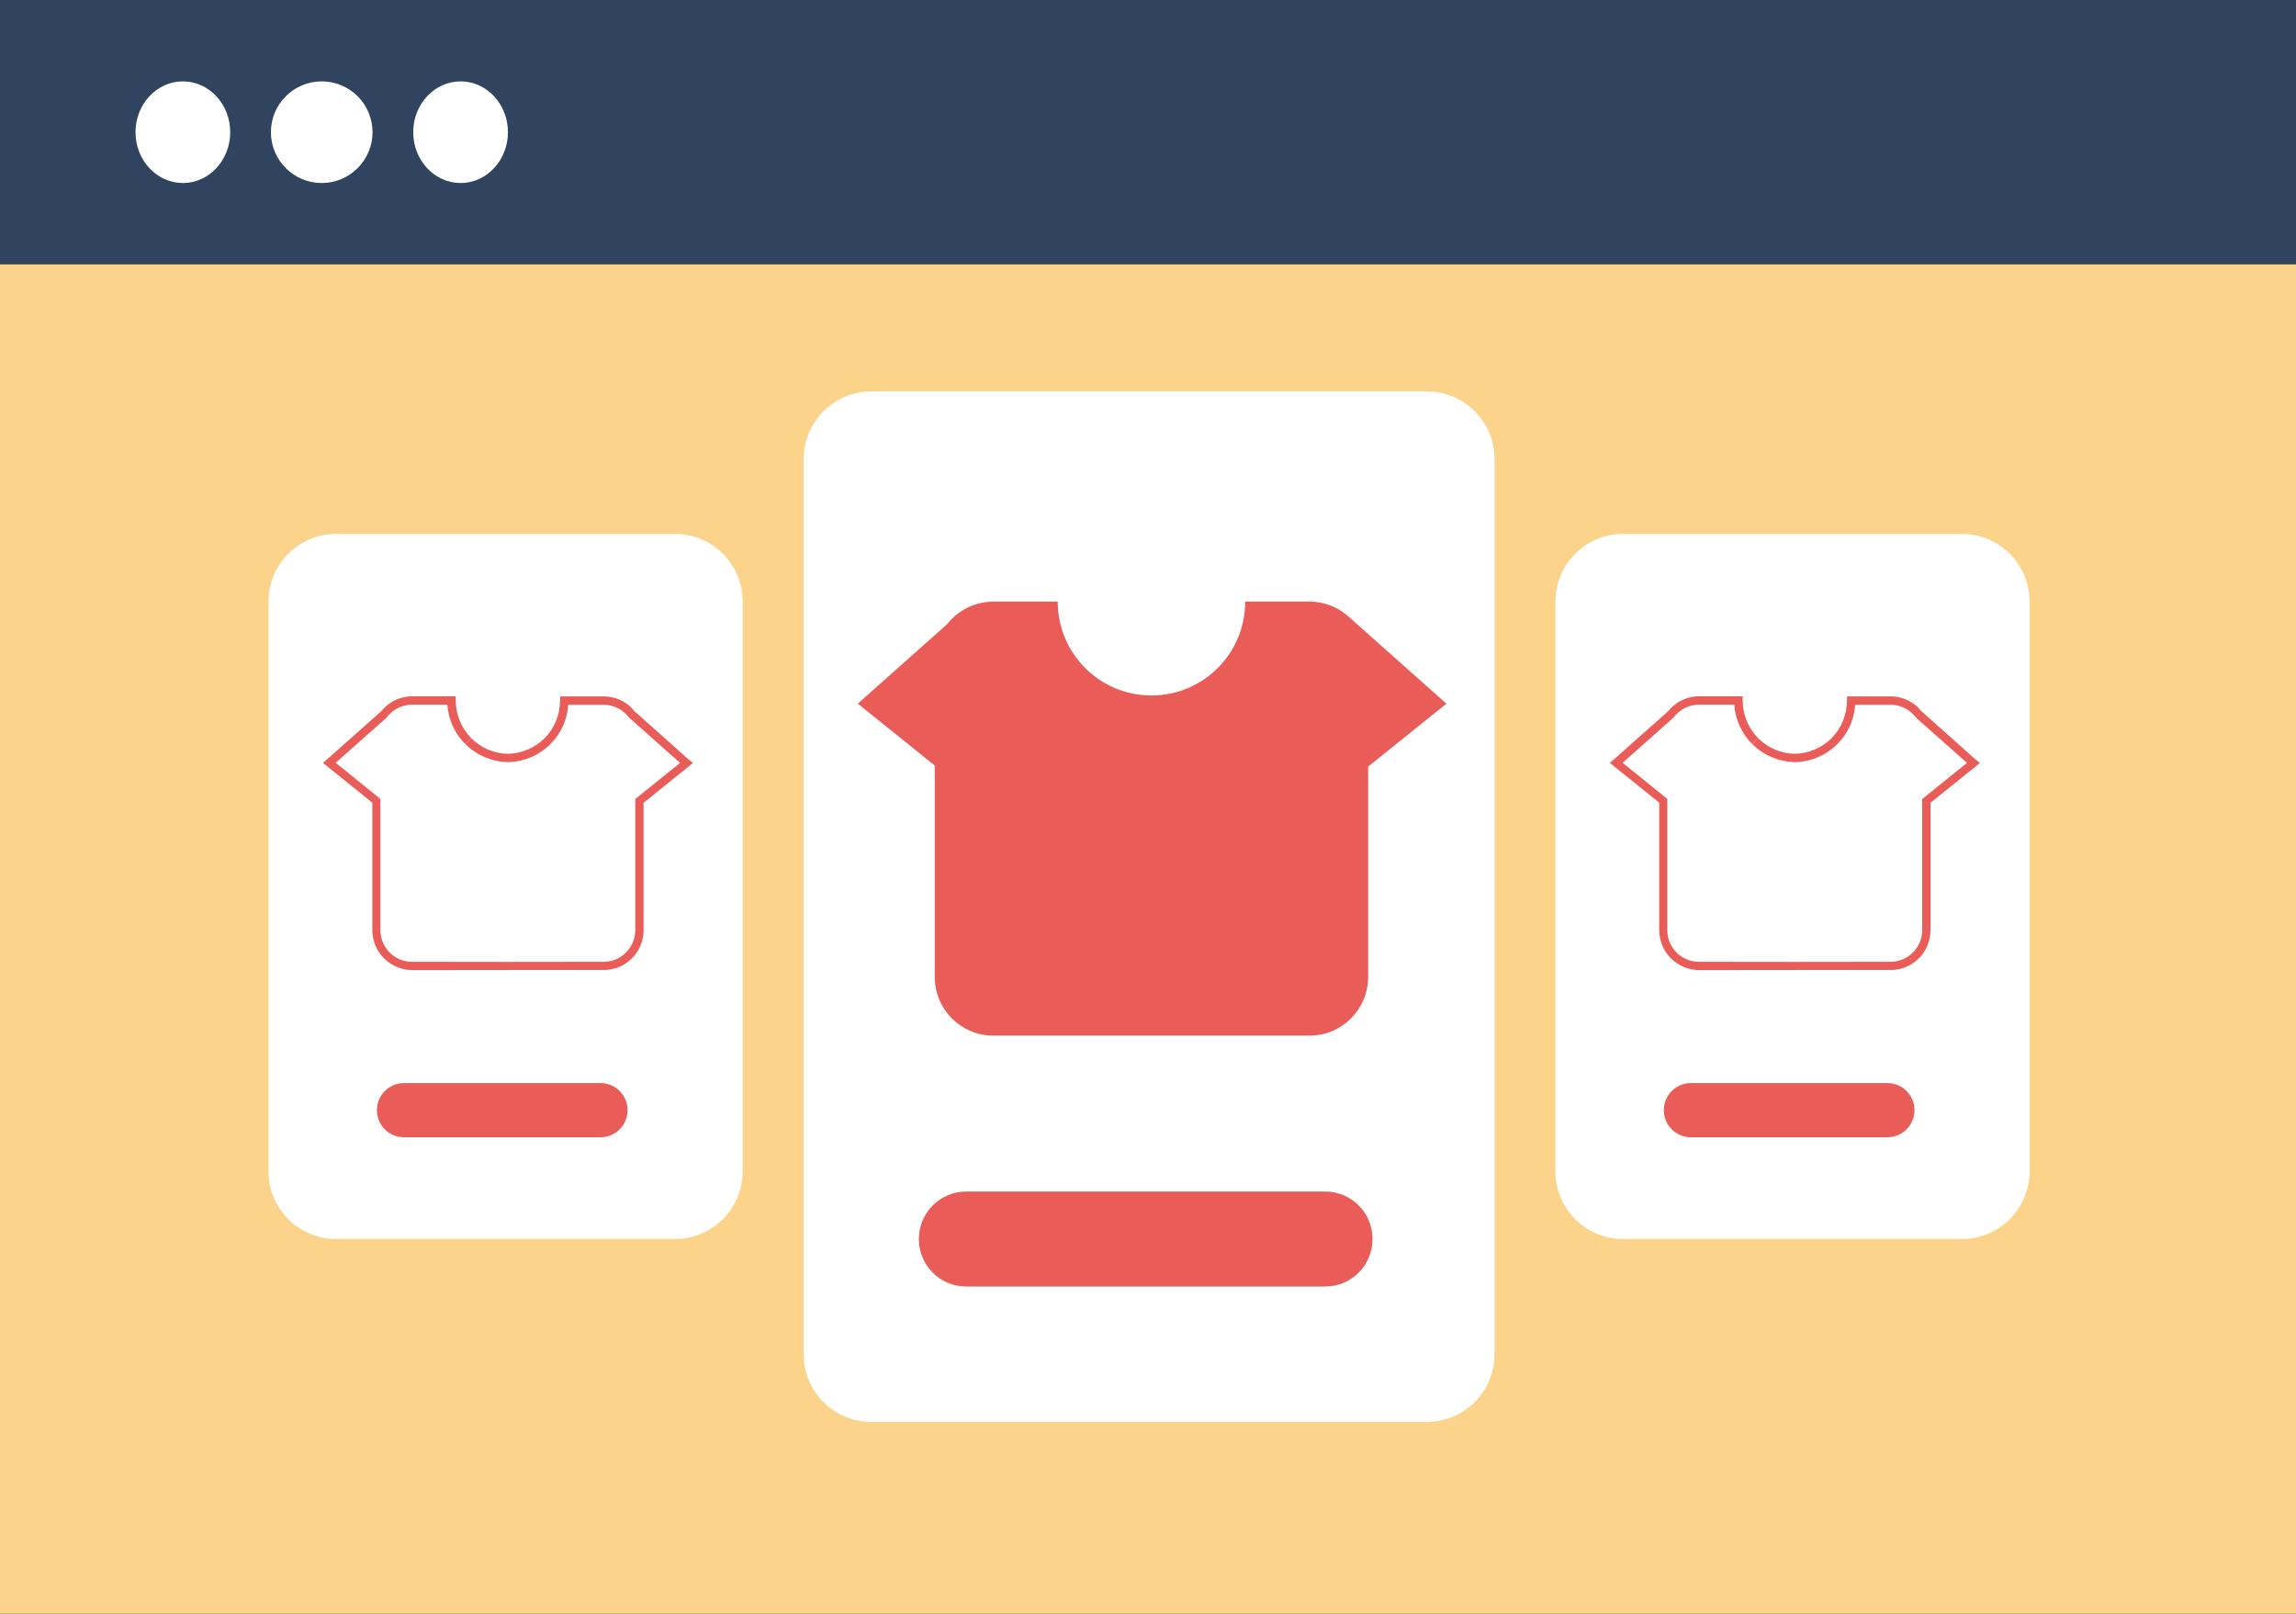 <?xml version="1.0" encoding="UTF-8"?>
<svg id="_レイヤー_2" data-name="レイヤー 2" xmlns="http://www.w3.org/2000/svg" viewBox="0 0 199.25 140">
  <rect x="0" y="0" width="199.25" height="140" fill="#333333" stroke="none"/>
  <defs>
    <style>
      .cls-1 {
        fill: #fbd38b;
      }

      .cls-2 {
        fill-rule: evenodd;
      }

      .cls-2, .cls-3 {
        fill: #e95c58;
      }

      .cls-4 {
        fill: #30445f;
      }

      .cls-5 {
        fill: #fff;
      }
    </style>
  </defs>
  <g id="_レイヤー_1-2" data-name="レイヤー 1">
    <g>
      <g>
        <path class="cls-1" d="M199.25,21.76H0v118.24h199.25V21.76Z"/>
        <path class="cls-4" d="M199.25,0H0v22.94h199.25V0Z"/>
        <path class="cls-5" d="M15.87,15.88c2.27,0,4.11-1.98,4.11-4.41s-1.84-4.41-4.11-4.41-4.11,1.98-4.11,4.41,1.84,4.41,4.11,4.41ZM27.92,15.88c2.43,0,4.41-1.98,4.41-4.41s-1.97-4.41-4.41-4.41-4.41,1.98-4.41,4.41,1.97,4.41,4.41,4.41ZM39.97,15.88c2.27,0,4.11-1.98,4.11-4.41s-1.84-4.41-4.11-4.41-4.11,1.98-4.11,4.41,1.84,4.41,4.11,4.41Z"/>
      </g>
      <g>
        <path class="cls-5" d="M75.62,33.96h48.2c3.25,0,5.88,2.63,5.88,5.88v77.65c0,3.25-2.63,5.88-5.88,5.88h-48.2c-3.25,0-5.88-2.63-5.88-5.88V39.84c0-3.25,2.63-5.88,5.88-5.88Z"/>
        <path class="cls-3" d="M83.85,103.38h31.15c2.27,0,4.11,1.84,4.11,4.12s-1.84,4.12-4.11,4.12h-31.15c-2.27,0-4.11-1.84-4.11-4.12,0-2.27,1.84-4.12,4.11-4.12Z"/>
        <path class="cls-2" d="M99.93,60.34c4.49,0,8.13-3.64,8.13-8.14h0s5.59,0,5.59,0c1.32,0,2.59.52,3.54,1.44l8.33,7.41-6.79,5.46h0v18.25c0,2.81-2.28,5.09-5.08,5.09h-27.45c-2.81,0-5.08-2.28-5.08-5.09v-18.34l-6.68-5.37,7.76-6.9c.96-1.23,2.44-1.95,4-1.95h5.59c0,4.5,3.64,8.14,8.13,8.14h0Z"/>
        <path class="cls-5" d="M140.86,46.32h29.39c3.25,0,5.88,2.63,5.88,5.88v49.42c0,3.25-2.63,5.88-5.88,5.88h-29.39c-3.25,0-5.88-2.63-5.88-5.88v-49.42c0-3.25,2.63-5.88,5.88-5.88Z"/>
        <path class="cls-3" d="M146.74,93.97h17.05c1.3,0,2.35,1.05,2.35,2.35s-1.05,2.35-2.35,2.35h-17.05c-1.3,0-2.35-1.05-2.35-2.35s1.05-2.35,2.35-2.35Z"/>
        <path class="cls-2" d="M144.34,69.49l.21-.27.14.11v11.37c0,.36.07.72.21,1.05.43,1.03,1.43,1.7,2.54,1.7h0s8.22.01,8.22.01h0s8.4-.01,8.4-.01c1.11,0,2.11-.67,2.54-1.7.14-.33.21-.69.21-1.05v-11.39l.14-.09.22.27-.22-.28,3.75-3.02-4.43-3.93.26-.26.08-.09-.1.08-.02.03-.21.24h0s0,0,0,0l-.03-.02-.02-.03h0c-.07-.09-.14-.17-.22-.25-.51-.52-1.21-.81-1.94-.81h-3.08c-.08,1.29-.63,2.5-1.55,3.41-.96.96-2.25,1.52-3.6,1.56h0s-.06,0-.09,0c-.03,0-.06,0-.09,0h0c-1.35-.05-2.64-.61-3.6-1.56l.26-.25.26-.26c.84.85,1.98,1.33,3.18,1.35,1.19-.02,2.33-.51,3.18-1.35.86-.87,1.34-2.04,1.34-3.27h.01v-.36h3.78c.92,0,1.8.37,2.45,1.02l-.26.25h-.01s.26-.24.26-.24c.09.09.17.18.25.28h0s0-.01,0-.01l4.72,4.21-.23.26h0s.24-.27.24-.27l.32.28-.33.27-3.95,3.18v11.04c0,.46-.09.91-.26,1.33-.54,1.3-1.8,2.14-3.2,2.14h-8.22s-8.4.01-8.4.01h0c-1.4-.02-2.67-.86-3.2-2.16-.17-.42-.26-.87-.26-1.33v-11.04l-3.95-3.18-.33-.27.32-.28,4.72-4.19h0c.66-.83,1.65-1.31,2.7-1.31h3.78v.36c0,1.22.48,2.4,1.34,3.27l-.26.26-.26.25c-.91-.91-1.46-2.13-1.55-3.41h-3.06c-.73,0-1.43.29-1.94.81h0c-.08.07-.15.15-.22.24l-.2-.15.19.15v.03h0s-.03.03-.03.03l-4.43,3.93h0s3.75,3.03,3.75,3.03l-.22.28h.01ZM144.99,61.99l.05.04-.04-.04h-.01s-.03-.03-.03-.03l.03.04Z"/>
        <path class="cls-5" d="M29.18,46.32h29.39c3.25,0,5.88,2.63,5.88,5.88v49.42c0,3.25-2.63,5.88-5.88,5.88h-29.39c-3.25,0-5.88-2.63-5.88-5.88v-49.42c0-3.25,2.63-5.88,5.88-5.88Z"/>
        <g>
          <path class="cls-3" d="M35.06,93.97h17.05c1.3,0,2.35,1.05,2.35,2.35s-1.05,2.35-2.35,2.35h-17.05c-1.3,0-2.35-1.05-2.35-2.35s1.05-2.35,2.35-2.35Z"/>
          <path class="cls-2" d="M32.66,69.49l.21-.27.14.11v11.37c0,.36.07.72.21,1.05.43,1.03,1.43,1.7,2.54,1.7h0s8.22.01,8.22.01h0s8.4-.01,8.4-.01c1.11,0,2.11-.67,2.54-1.7.14-.33.21-.69.21-1.05v-11.39l.14-.09.22.27-.22-.28,3.75-3.02-4.43-3.93.26-.26.08-.09-.1.08-.02.03-.21.24h0s0,0,0,0l-.03-.02-.02-.03h0c-.07-.09-.14-.17-.22-.25-.51-.52-1.21-.81-1.94-.81h-3.08c-.08,1.29-.63,2.5-1.55,3.41-.96.96-2.25,1.52-3.6,1.56h0s-.06,0-.09,0c-.03,0-.06,0-.09,0h0c-1.35-.05-2.64-.61-3.6-1.56l.26-.25.26-.26c.84.85,1.98,1.33,3.18,1.35,1.19-.02,2.33-.51,3.18-1.35.86-.87,1.34-2.04,1.34-3.27h.01v-.36h3.78c.92,0,1.8.37,2.45,1.02l-.26.25h-.01s.26-.24.26-.24c.09.09.17.18.25.28h0s0-.01,0-.01l4.72,4.21-.23.26h0s.24-.27.24-.27l.32.28-.33.27-3.95,3.18v11.04c0,.46-.09.91-.26,1.33-.54,1.3-1.8,2.14-3.2,2.14h-8.22s-8.4.01-8.4.01h0c-1.4-.02-2.67-.86-3.2-2.16-.17-.42-.26-.87-.26-1.33v-11.04l-3.95-3.18-.33-.27.32-.28,4.72-4.19h0c.66-.83,1.65-1.31,2.7-1.31h3.78v.36c0,1.22.48,2.4,1.34,3.27l-.26.26-.26.25c-.91-.91-1.46-2.13-1.55-3.41h-3.06c-.73,0-1.43.29-1.94.81h0c-.08.07-.15.15-.22.24l-.2-.15.19.15v.03h0s-.03.03-.03.03l-4.43,3.93h0s3.75,3.03,3.75,3.03l-.22.28h.01ZM33.31,61.99l.05.04-.04-.04h-.01s-.03-.03-.03-.03l.03.04Z"/>
        </g>
      </g>
    </g>
  </g>
</svg>